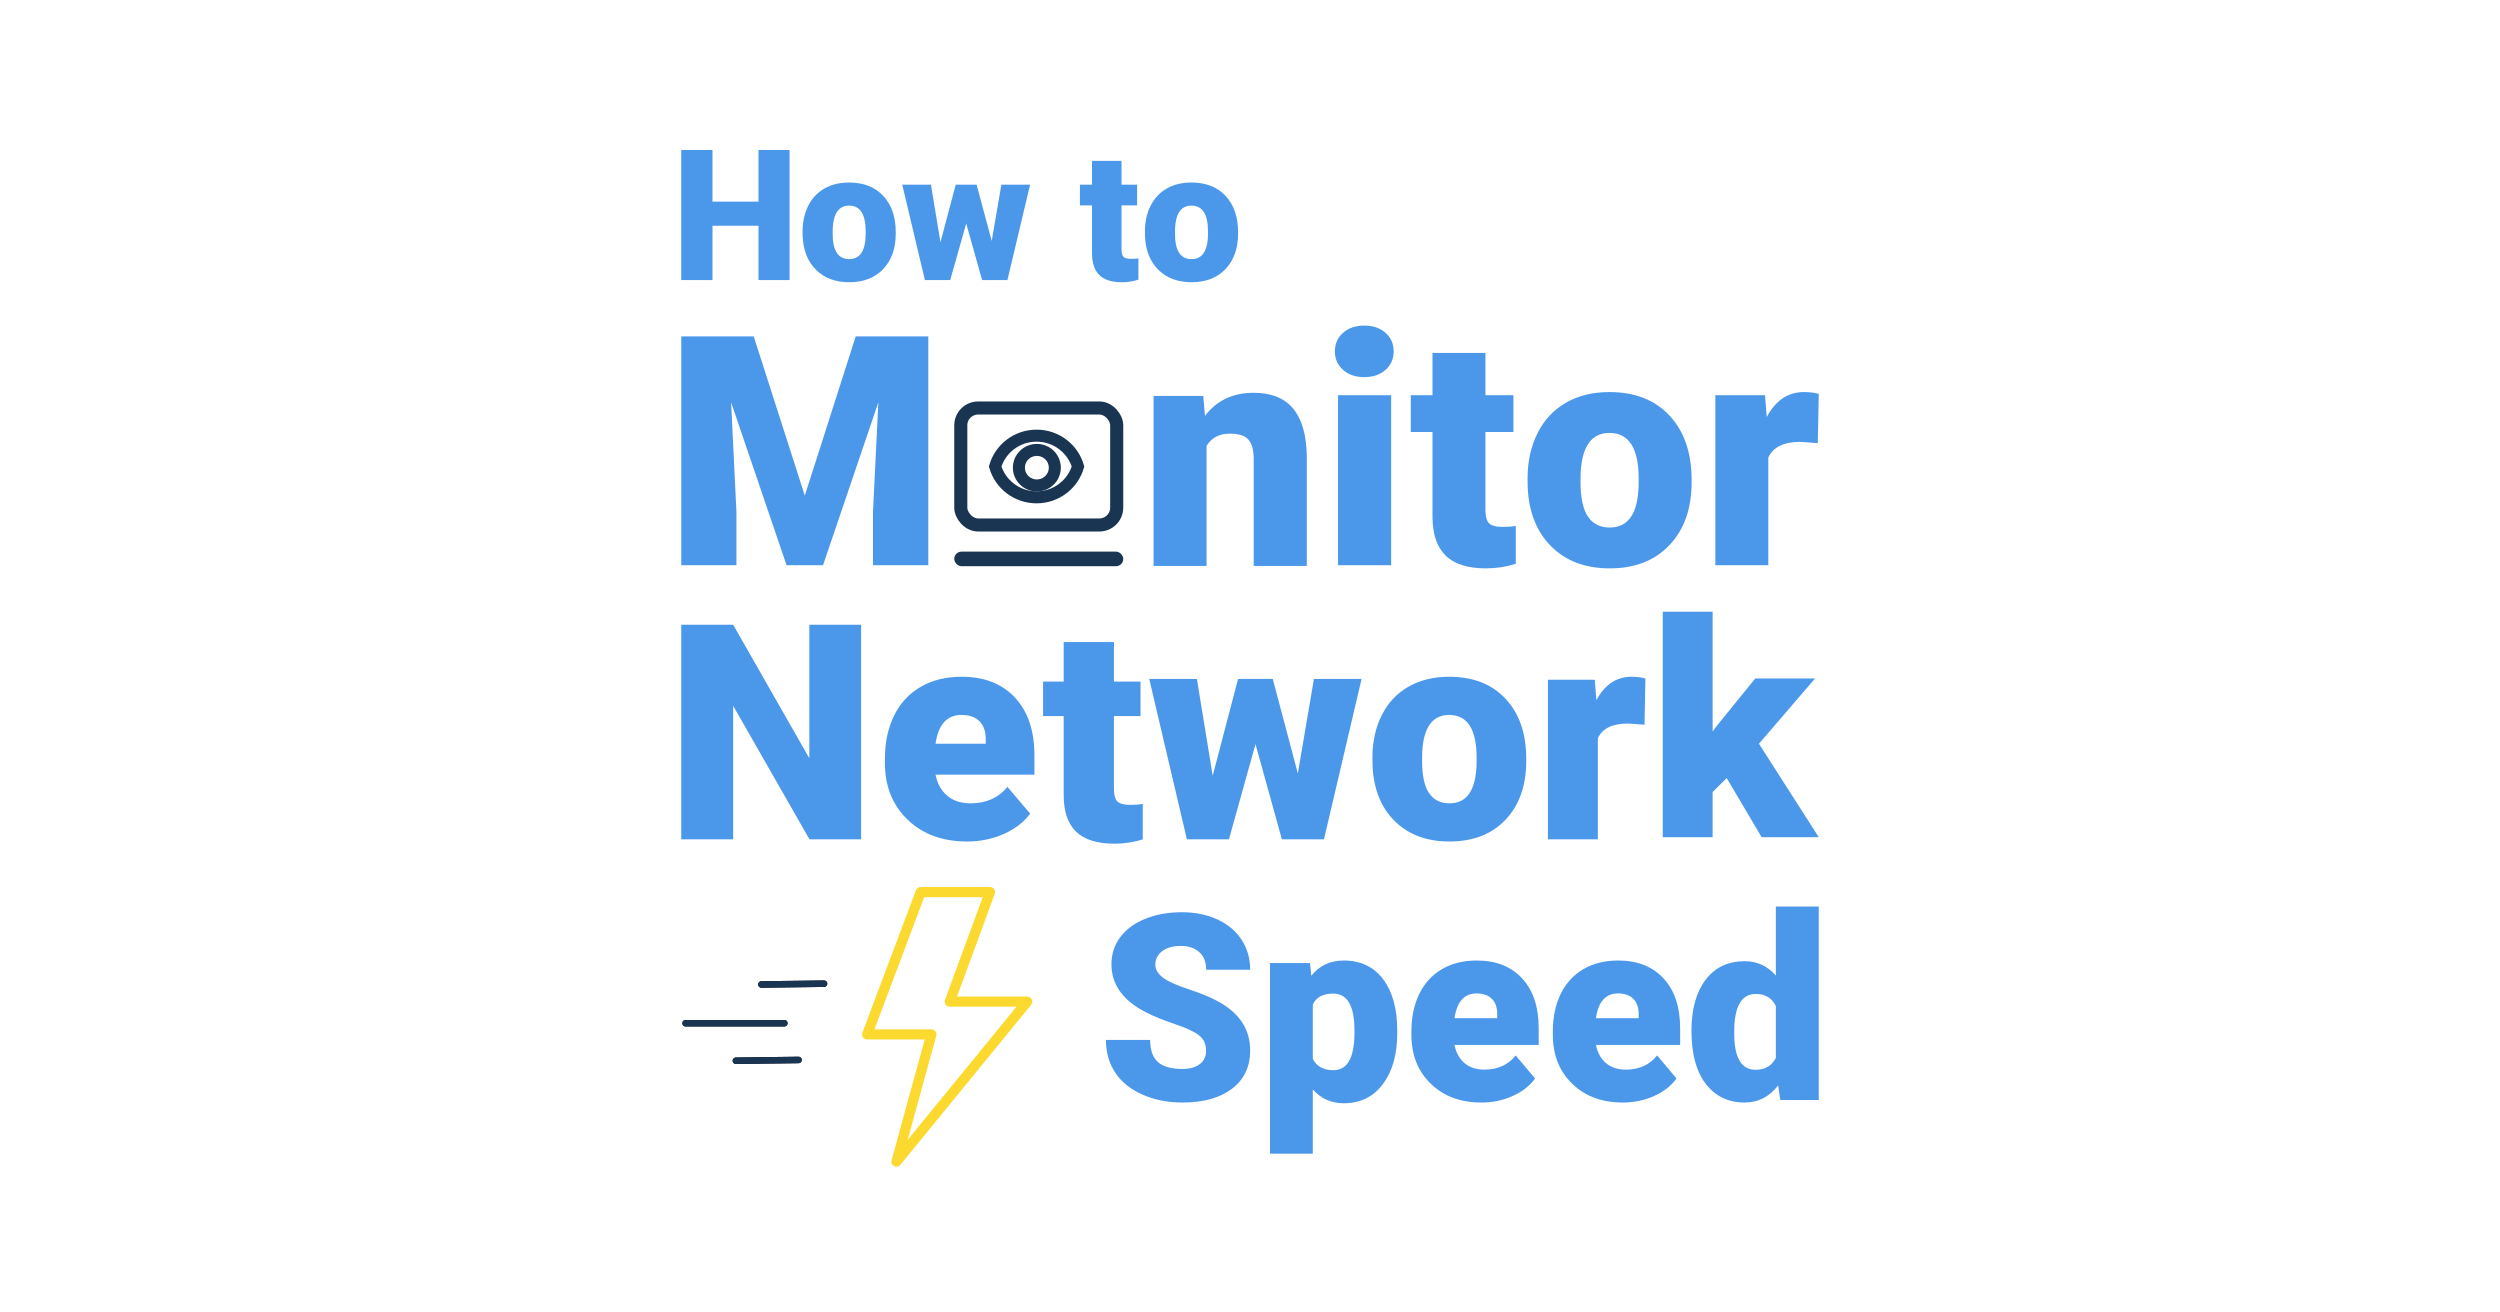 <?xml version="1.0" encoding="UTF-8"?>
<svg width="1200px" height="630px" viewBox="0 0 1200 630" version="1.1" xmlns="http://www.w3.org/2000/svg" xmlns:xlink="http://www.w3.org/1999/xlink">
    <title>How to Monitor Network Speed Copy</title>
    <g id="How-to-Monitor-Network-Speed-Copy" stroke="none" stroke-width="1" fill="none" fill-rule="evenodd">
        <rect fill="#FFFFFF" x="0" y="0" width="1200" height="630"></rect>
        <g id="Group-8" transform="translate(327, 72)">
            <g id="Group" fill="#4B98EB" fill-rule="nonzero">
                <polygon id="Path" points="52 62.431 37.088 62.431 37.088 36.361 14.998 36.361 14.998 62.431 0 62.431 0 0 14.998 0 14.998 24.784 37.088 24.784 37.088 0 52 0"></polygon>
                <path d="M58.24,39.113 C58.24,34.506 59.14,30.403 60.939,26.806 C62.738,23.208 65.322,20.442 68.692,18.508 C72.062,16.575 76.017,15.608 80.557,15.608 C87.496,15.608 92.965,17.748 96.963,22.028 C100.961,26.308 102.96,32.131 102.96,39.497 L102.96,40.009 C102.96,47.204 100.954,52.913 96.942,57.136 C92.929,61.36 87.496,63.471 80.643,63.471 C74.046,63.471 68.749,61.502 64.751,57.563 C60.753,53.624 58.597,48.285 58.283,41.544 L58.24,39.113 Z M72.675,40.009 C72.675,44.275 73.347,47.403 74.689,49.394 C76.031,51.384 78.016,52.38 80.643,52.38 C85.783,52.38 88.41,48.441 88.525,40.563 L88.525,39.113 C88.525,30.837 85.869,26.699 80.557,26.699 C75.731,26.699 73.118,30.268 72.718,37.406 L72.675,40.009 Z" id="Shape"></path>
                <polygon id="Path" points="149.019 43.644 153.667 16.648 167.44 16.648 156.567 62.431 144.414 62.431 136.781 35.266 129.106 62.431 116.953 62.431 106.08 16.648 119.853 16.648 124.416 44.278 131.75 16.648 141.77 16.648"></polygon>
                <path d="M211.327,5.203 L211.327,16.635 L218.809,16.635 L218.809,26.58 L211.327,26.58 L211.327,47.618 C211.327,49.347 211.635,50.551 212.252,51.231 C212.868,51.911 214.087,52.251 215.909,52.251 C217.31,52.251 218.487,52.166 219.44,51.996 L219.44,62.239 C216.89,63.06 214.228,63.471 211.453,63.471 C206.577,63.471 202.976,62.31 200.65,59.986 C198.324,57.663 197.161,54.135 197.161,49.403 L197.161,26.58 L191.36,26.58 L191.36,16.635 L197.161,16.635 L197.161,5.203 L211.327,5.203 Z" id="Path"></path>
                <path d="M222.56,39.113 C222.56,34.506 223.46,30.403 225.259,26.806 C227.058,23.208 229.642,20.442 233.012,18.508 C236.382,16.575 240.337,15.608 244.877,15.608 C251.816,15.608 257.285,17.748 261.283,22.028 C265.281,26.308 267.28,32.131 267.28,39.497 L267.28,40.009 C267.28,47.204 265.274,52.913 261.262,57.136 C257.249,61.36 251.816,63.471 244.963,63.471 C238.366,63.471 233.069,61.502 229.071,57.563 C225.073,53.624 222.917,48.285 222.603,41.544 L222.56,39.113 Z M236.995,40.009 C236.995,44.275 237.667,47.403 239.009,49.394 C240.351,51.384 242.336,52.38 244.963,52.38 C250.103,52.38 252.73,48.441 252.845,40.563 L252.845,39.113 C252.845,30.837 250.189,26.699 244.877,26.699 C240.051,26.699 237.438,30.268 237.038,37.406 L236.995,40.009 Z" id="Shape"></path>
            </g>
            <g id="Group-7" transform="translate(0.012, 84.281)">
                <polygon id="Path" fill="#4B98EB" fill-rule="nonzero" points="34.774 5.205 59.289 81.614 83.729 5.205 118.578 5.205 118.578 115.029 92.026 115.029 92.026 89.383 94.591 36.885 68.039 115.029 50.539 115.029 23.912 36.809 26.476 89.383 26.476 115.029 0 115.029 0 5.205"></polygon>
                <g id="Group-2" transform="translate(131.028, 36.418)">
                    <rect id="Rectangle" fill="#1A3552" x="0" y="72.079" width="81.12" height="7" rx="3.5"></rect>
                    <rect id="Rectangle" stroke="#1A3552" stroke-width="6.28" x="3.14" y="3.14" width="74.84" height="56.151" rx="8.32"></rect>
                </g>
                <path d="M250.545,33.764 L251.374,43.344 C257.007,35.952 264.776,32.256 274.683,32.256 C283.181,32.256 289.53,34.795 293.729,39.874 C297.928,44.953 300.103,52.596 300.254,62.804 L300.254,115.378 L274.758,115.378 L274.758,63.86 C274.758,59.737 273.928,56.707 272.269,54.771 C270.609,52.835 267.592,51.867 263.217,51.867 C258.239,51.867 254.543,53.828 252.129,57.751 L252.129,115.378 L226.708,115.378 L226.708,33.764 L250.545,33.764 Z" id="Path" fill="#4B98EB" fill-rule="nonzero"></path>
                <path d="M340.74,115.029 L315.244,115.029 L315.244,33.415 L340.74,33.415 L340.74,115.029 Z M313.736,12.37 C313.736,8.75 315.043,5.783 317.658,3.47 C320.273,1.157 323.667,0 327.841,0 C332.015,0 335.41,1.157 338.025,3.47 C340.639,5.783 341.947,8.75 341.947,12.37 C341.947,15.991 340.639,18.958 338.025,21.271 C335.41,23.584 332.015,24.741 327.841,24.741 C323.667,24.741 320.273,23.584 317.658,21.271 C315.043,18.958 313.736,15.991 313.736,12.37 Z" id="Shape" fill="#4B98EB" fill-rule="nonzero"></path>
                <path d="M385.999,13.125 L385.999,33.415 L399.426,33.415 L399.426,51.065 L385.999,51.065 L385.999,88.402 C385.999,91.47 386.552,93.607 387.658,94.814 C388.765,96.021 390.952,96.624 394.221,96.624 C396.735,96.624 398.847,96.473 400.557,96.172 L400.557,114.35 C395.981,115.808 391.204,116.537 386.225,116.537 C377.475,116.537 371.013,114.476 366.839,110.352 C362.665,106.229 360.578,99.968 360.578,91.57 L360.578,51.065 L350.169,51.065 L350.169,33.415 L360.578,33.415 L360.578,13.125 L385.999,13.125 Z" id="Path" fill="#4B98EB" fill-rule="nonzero"></path>
                <path d="M406.214,73.468 C406.214,65.321 407.798,58.068 410.967,51.706 C414.135,45.345 418.686,40.455 424.62,37.035 C430.553,33.616 437.518,31.906 445.514,31.906 C457.734,31.906 467.364,35.69 474.404,43.258 C481.444,50.826 484.965,61.122 484.965,74.146 L484.965,75.052 C484.965,87.774 481.432,97.869 474.366,105.336 C467.301,112.804 457.734,116.537 445.665,116.537 C434.048,116.537 424.72,113.055 417.68,106.09 C410.64,99.126 406.843,89.685 406.29,77.767 L406.214,73.468 Z M431.635,75.052 C431.635,82.594 432.816,88.126 435.18,91.646 C437.543,95.166 441.038,96.926 445.665,96.926 C454.717,96.926 459.343,89.961 459.544,76.032 L459.544,73.468 C459.544,58.834 454.867,51.518 445.514,51.518 C437.015,51.518 432.414,57.829 431.71,70.45 L431.635,75.052 Z" id="Shape" fill="#4B98EB" fill-rule="nonzero"></path>
                <path d="M545.536,56.421 L537.163,55.817 C529.167,55.817 524.038,58.332 521.775,63.36 L521.775,115.029 L496.355,115.029 L496.355,33.415 L520.191,33.415 L521.021,43.899 C525.295,35.904 531.254,31.906 538.898,31.906 C541.613,31.906 543.977,32.208 545.988,32.811 L545.536,56.421 Z" id="Path" fill="#4B98EB" fill-rule="nonzero"></path>
                <g id="Group-4" transform="translate(147.668, 49.945)" stroke="#1A3552" stroke-width="5.772">
                    <g id="Group-3" transform="translate(11.506, 6.847)">
                        <ellipse id="Oval" cx="11.506" cy="11.412" rx="8.62" ry="8.526"></ellipse>
                    </g>
                    <path d="M22.88,2.886 C27.676,2.886 32.092,4.501 35.603,7.215 C38.994,9.837 41.543,13.484 42.77,17.689 C41.543,21.893 38.994,25.54 35.603,28.162 C32.092,30.876 27.676,32.491 22.88,32.491 C18.084,32.491 13.668,30.876 10.157,28.162 C6.766,25.54 4.217,21.893 2.99,17.689 C4.217,13.484 6.766,9.838 10.157,7.215 C13.668,4.501 18.084,2.886 22.88,2.886 Z" id="Combined-Shape"></path>
                </g>
            </g>
            <g id="Group-6" transform="translate(2.08, 353.774)" fill-rule="nonzero">
                <g id="Group-Copy-7">
                    <path d="M101.22,134.226 C100.842,134.226 100.46,134.136 100.105,133.953 C99.087,133.424 98.576,132.253 98.881,131.144 L114.796,73.178 L87.15,73.179 C86.353,73.179 85.607,72.786 85.153,72.129 C84.699,71.472 84.597,70.632 84.878,69.885 L110.582,1.575 C110.939,0.627 111.844,0 112.854,0 L146.127,0 C146.921,0 147.665,0.39 148.119,1.042 C148.573,1.695 148.68,2.53 148.405,3.277 L130.28,52.571 L163.972,52.571 C164.911,52.571 165.765,53.114 166.167,53.964 C166.568,54.814 166.445,55.822 165.85,56.549 L103.1,133.334 C102.625,133.914 101.93,134.226 101.221,134.226 L101.22,134.226 Z M90.662,68.308 L117.98,68.308 C118.738,68.308 119.453,68.662 119.912,69.267 C120.372,69.871 120.523,70.657 120.322,71.389 L106.601,121.363 L158.839,57.44 L126.791,57.44 C125.997,57.44 125.253,57.05 124.799,56.397 C124.345,55.745 124.238,54.91 124.513,54.163 L142.638,4.869 L114.529,4.869 L90.662,68.308 Z" id="Shape" fill="#FCD92E"></path>
                    <line x1="36.396" y1="46.776" x2="66.459" y2="46.398" id="Path-33" stroke="#000000" stroke-width="3.12" stroke-linecap="round" stroke-linejoin="round"></line>
                    <line x1="24.144" y1="83.383" x2="54.207" y2="83.005" id="Path-33-Copy-2" stroke="#000000" stroke-width="3.12" stroke-linecap="round" stroke-linejoin="round"></line>
                    <line x1="0" y1="65.379" x2="47.401" y2="65.379" id="Path-33-Copy" stroke="#000000" stroke-width="3.12" stroke-linecap="round" stroke-linejoin="round"></line>
                </g>
                <g id="Group-24" transform="translate(201.76, 9.365)" fill="#4B98EB">
                    <path d="M48.075,69.224 C48.075,66.09 46.979,63.647 44.787,61.897 C42.596,60.146 38.745,58.335 33.236,56.462 C27.727,54.589 23.223,52.778 19.724,51.027 C8.344,45.369 2.654,37.594 2.654,27.701 C2.654,22.776 4.072,18.43 6.907,14.665 C9.742,10.899 13.753,7.968 18.94,5.872 C24.128,3.775 29.959,2.727 36.433,2.727 C42.746,2.727 48.406,3.867 53.413,6.146 C58.419,8.426 62.31,11.673 65.085,15.886 C67.859,20.099 69.247,24.913 69.247,30.327 L48.135,30.327 C48.135,26.704 47.039,23.895 44.847,21.901 C42.656,19.906 39.69,18.908 35.95,18.908 C32.17,18.908 29.185,19.753 26.993,21.443 C24.801,23.132 23.706,25.279 23.706,27.885 C23.706,30.164 24.912,32.23 27.325,34.083 C29.737,35.935 33.98,37.848 40.052,39.822 C46.124,41.797 51.111,43.924 55.011,46.203 C64.502,51.74 69.247,59.373 69.247,69.102 C69.247,76.877 66.351,82.984 60.561,87.421 C54.77,91.858 46.828,94.077 36.735,94.077 C29.617,94.077 23.173,92.784 17.402,90.199 C11.632,87.614 7.289,84.073 4.373,79.574 C1.458,75.076 0,69.896 0,64.034 L21.232,64.034 C21.232,68.797 22.449,72.308 24.882,74.567 C27.315,76.826 31.266,77.956 36.735,77.956 C40.233,77.956 42.998,77.193 45.028,75.666 C47.059,74.14 48.075,71.992 48.075,69.224 Z" id="Path"></path>
                    <path d="M139.851,60.657 C139.851,70.918 137.544,79.112 132.93,85.24 C128.316,91.368 122.086,94.432 114.24,94.432 C108.183,94.432 103.203,92.213 99.301,87.775 L99.301,118.618 L78.751,118.618 L78.751,27.127 L97.959,27.127 L98.569,33.234 C102.512,28.348 107.695,25.905 114.118,25.905 C122.249,25.905 128.57,28.908 133.083,34.914 C137.595,40.92 139.851,49.175 139.851,59.68 L139.851,60.657 Z M119.302,59.375 C119.302,47.648 115.887,41.785 109.057,41.785 C104.179,41.785 100.927,43.536 99.301,47.037 L99.301,73.056 C101.089,76.72 104.382,78.553 109.179,78.553 C115.724,78.553 119.098,72.893 119.302,61.573 L119.302,59.375 Z" id="Shape"></path>
                    <path d="M180.236,94.077 C170.224,94.077 162.121,91.069 155.929,85.054 C149.736,79.039 146.64,71.211 146.64,61.571 L146.64,59.869 C146.64,53.145 147.876,47.211 150.349,42.067 C152.822,36.923 156.431,32.943 161.176,30.128 C165.921,27.313 171.55,25.905 178.065,25.905 C187.233,25.905 194.471,28.771 199.778,34.503 C205.086,40.234 207.74,48.224 207.74,58.472 L207.74,66.431 L167.328,66.431 C168.052,70.117 169.64,73.014 172.093,75.12 C174.546,77.226 177.723,78.279 181.623,78.279 C188.057,78.279 193.083,76.011 196.702,71.474 L205.991,82.532 C203.458,86.056 199.869,88.861 195.224,90.948 C190.58,93.034 185.584,94.077 180.236,94.077 Z M177.944,41.702 C171.993,41.702 168.454,45.672 167.328,53.611 L187.836,53.611 L187.836,52.031 C187.916,48.75 187.092,46.209 185.363,44.406 C183.634,42.604 181.161,41.702 177.944,41.702 Z" id="Shape"></path>
                    <path d="M248.125,94.077 C238.112,94.077 230.01,91.069 223.818,85.054 C217.625,79.039 214.529,71.211 214.529,61.571 L214.529,59.869 C214.529,53.145 215.765,47.211 218.238,42.067 C220.711,36.923 224.32,32.943 229.065,30.128 C233.81,27.313 239.439,25.905 245.953,25.905 C255.121,25.905 262.359,28.771 267.667,34.503 C272.975,40.234 275.629,48.224 275.629,58.472 L275.629,66.431 L235.217,66.431 C235.941,70.117 237.529,73.014 239.982,75.12 C242.435,77.226 245.612,78.279 249.512,78.279 C255.946,78.279 260.972,76.011 264.591,71.474 L273.88,82.532 C271.346,86.056 267.758,88.861 263.113,90.948 C258.469,93.034 253.473,94.077 248.125,94.077 Z M245.833,41.702 C239.882,41.702 236.343,45.672 235.217,53.611 L255.725,53.611 L255.725,52.031 C255.805,48.75 254.981,46.209 253.252,44.406 C251.523,42.604 249.05,41.702 245.833,41.702 Z" id="Shape"></path>
                    <path d="M281.06,59.675 C281.06,49.316 283.314,41.153 287.822,35.188 C292.33,29.223 298.624,26.24 306.706,26.24 C312.595,26.24 317.549,28.537 321.57,33.132 L321.57,0 L342.16,0 L342.16,92.867 L323.702,92.867 L322.666,85.854 C318.443,91.336 313.082,94.077 306.584,94.077 C298.746,94.077 292.533,91.094 287.944,85.128 C283.355,79.163 281.06,70.678 281.06,59.675 Z M301.589,60.944 C301.589,72.553 305,78.357 311.823,78.357 C316.372,78.357 319.621,76.462 321.57,72.674 L321.57,47.764 C319.702,43.894 316.494,41.96 311.945,41.96 C305.61,41.96 302.178,47.038 301.65,57.196 L301.589,60.944 Z" id="Shape"></path>
                </g>
            </g>
            <g id="Group-5" transform="translate(0, 221.629)" fill="#4B98EB" fill-rule="nonzero">
                <polygon id="Path" points="86.32 109.254 61.546 109.254 24.916 45.155 24.916 109.254 0 109.254 0 6.243 24.916 6.243 61.475 70.342 61.475 6.243 86.32 6.243"></polygon>
                <path d="M137.217,110.294 C125.458,110.294 115.942,106.805 108.669,99.828 C101.396,92.85 97.76,83.77 97.76,72.587 L97.76,70.614 C97.76,62.814 99.212,55.93 102.117,49.963 C105.021,43.996 109.26,39.379 114.832,36.114 C120.405,32.848 127.017,31.215 134.667,31.215 C145.435,31.215 153.935,34.54 160.169,41.188 C166.403,47.837 169.52,57.105 169.52,68.993 L169.52,78.226 L122.058,78.226 C122.908,82.502 124.773,85.861 127.654,88.304 C130.535,90.748 134.266,91.969 138.847,91.969 C146.403,91.969 152.306,89.338 156.556,84.076 L167.466,96.903 C164.49,100.991 160.275,104.245 154.821,106.665 C149.366,109.084 143.498,110.294 137.217,110.294 Z M134.525,49.54 C127.536,49.54 123.38,54.145 122.058,63.354 L146.143,63.354 L146.143,61.522 C146.238,57.716 145.269,54.768 143.239,52.677 C141.208,50.586 138.304,49.54 134.525,49.54 Z" id="Shape"></path>
                <path d="M207.698,14.567 L207.698,33.554 L220.446,33.554 L220.446,50.07 L207.698,50.07 L207.698,85.008 C207.698,87.878 208.223,89.878 209.274,91.007 C210.324,92.137 212.401,92.701 215.504,92.701 C217.891,92.701 219.897,92.56 221.52,92.278 L221.52,109.288 C217.175,110.652 212.64,111.335 207.913,111.335 C199.605,111.335 193.47,109.406 189.507,105.547 C185.545,101.689 183.563,95.83 183.563,87.972 L183.563,50.07 L173.68,50.07 L173.68,33.554 L183.563,33.554 L183.563,14.567 L207.698,14.567 Z" id="Path"></path>
                <polygon id="Path" points="295.963 77.658 303.683 32.256 326.56 32.256 308.499 109.254 288.313 109.254 275.635 63.567 262.887 109.254 242.701 109.254 224.64 32.256 247.517 32.256 255.096 78.725 267.278 32.256 283.922 32.256"></polygon>
                <path d="M331.76,70.05 C331.76,62.438 333.245,55.66 336.216,49.716 C339.186,43.773 343.454,39.203 349.018,36.008 C354.582,32.813 361.112,31.215 368.609,31.215 C380.067,31.215 389.097,34.751 395.698,41.823 C402.299,48.894 405.6,58.515 405.6,70.684 L405.6,71.53 C405.6,83.418 402.288,92.85 395.663,99.828 C389.038,106.805 380.067,110.294 368.751,110.294 C357.859,110.294 349.112,107.04 342.511,100.533 C335.909,94.025 332.349,85.203 331.831,74.067 L331.76,70.05 Z M355.595,71.53 C355.595,78.578 356.703,83.747 358.92,87.036 C361.136,90.325 364.413,91.969 368.751,91.969 C377.238,91.969 381.576,85.462 381.765,72.446 L381.765,70.05 C381.765,56.377 377.38,49.54 368.609,49.54 C360.641,49.54 356.326,55.437 355.666,67.231 L355.595,71.53 Z" id="Shape"></path>
                <path d="M462.373,54.23 L454.478,53.664 C446.939,53.664 442.103,56.024 439.969,60.745 L439.969,109.254 L416,109.254 L416,32.632 L438.475,32.632 L439.258,42.475 C443.288,34.969 448.907,31.215 456.114,31.215 C458.675,31.215 460.903,31.499 462.8,32.065 L462.373,54.23 Z" id="Path"></path>
                <polygon id="Path" points="501.811 79.84 495.062 86.528 495.062 108.213 471.12 108.213 471.12 0 495.062 0 495.062 57.451 497.477 54.283 515.522 32.034 544.224 32.034 517.298 63.365 546 108.213 518.577 108.213"></polygon>
            </g>
        </g>
        <line x1="365.476" y1="472.55" x2="395.539" y2="472.172" id="Path-33" stroke="#1A3552" stroke-width="3.12" stroke-linecap="round" stroke-linejoin="round" fill-rule="nonzero"></line>
        <line x1="353.224" y1="509.157" x2="383.287" y2="508.779" id="Path-33-Copy-2" stroke="#1A3552" stroke-width="3.12" stroke-linecap="round" stroke-linejoin="round" fill-rule="nonzero"></line>
        <line x1="329.08" y1="491.153" x2="376.481" y2="491.153" id="Path-33-Copy" stroke="#1A3552" stroke-width="3.12" stroke-linecap="round" stroke-linejoin="round" fill-rule="nonzero"></line>
    </g>
</svg>